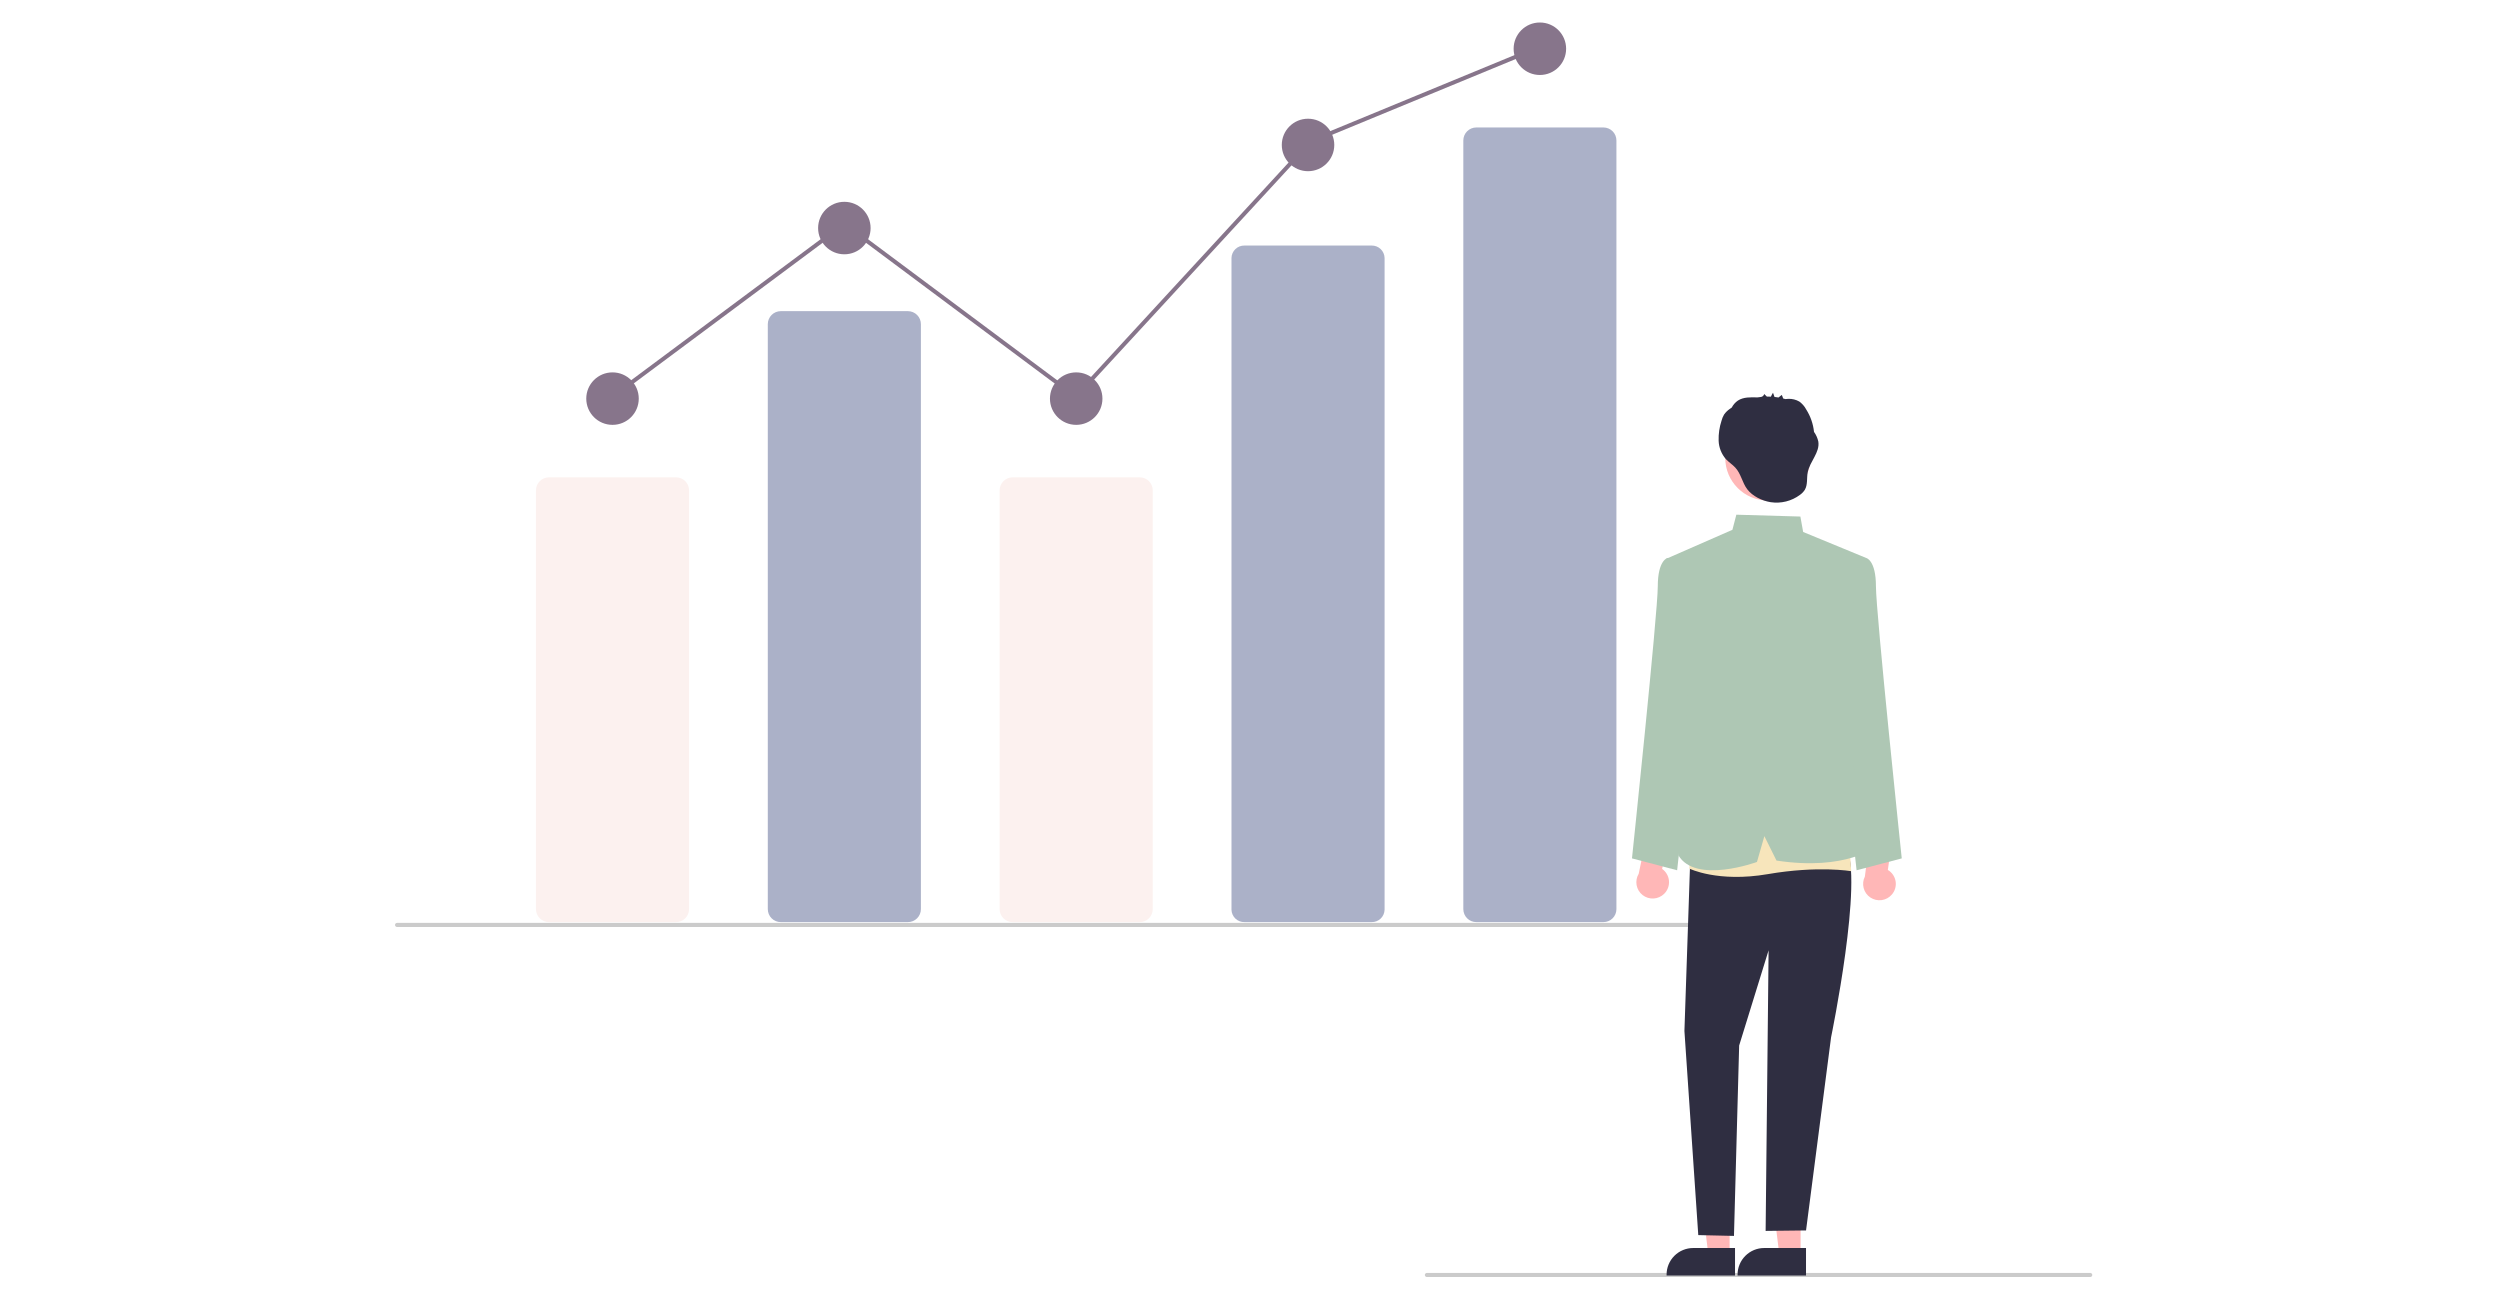 <svg width="1000" height="520" viewBox="0 0 1000 520" fill="none" xmlns="http://www.w3.org/2000/svg">
<path d="M270.431 368.846H219.578C218.201 368.844 216.881 368.296 215.907 367.323C214.933 366.35 214.386 365.03 214.384 363.653V196.13C214.386 194.753 214.933 193.433 215.907 192.46C216.881 191.486 218.201 190.939 219.578 190.937H270.431C271.808 190.939 273.128 191.486 274.102 192.46C275.075 193.433 275.623 194.753 275.625 196.13V363.653C275.623 365.03 275.075 366.35 274.102 367.323C273.128 368.296 271.808 368.844 270.431 368.846Z" fill="#FCF1EF"/>
<path d="M363.167 368.846H312.314C310.937 368.845 309.617 368.297 308.644 367.324C307.67 366.35 307.122 365.03 307.12 363.653V129.653C307.122 128.276 307.67 126.956 308.644 125.983C309.617 125.01 310.937 124.462 312.314 124.46H363.167C364.544 124.462 365.864 125.01 366.838 125.983C367.812 126.956 368.36 128.276 368.361 129.653V363.653C368.36 365.03 367.812 366.35 366.838 367.324C365.864 368.297 364.544 368.845 363.167 368.846Z" fill="#ABB1C8"/>
<path d="M455.903 368.846H405.051C403.674 368.844 402.353 368.296 401.38 367.323C400.406 366.35 399.858 365.03 399.856 363.653V196.13C399.858 194.753 400.406 193.433 401.38 192.46C402.353 191.486 403.674 190.939 405.051 190.937H455.903C457.28 190.939 458.6 191.486 459.574 192.46C460.548 193.433 461.096 194.753 461.097 196.13V363.653C461.096 365.03 460.548 366.35 459.574 367.323C458.6 368.296 457.28 368.844 455.903 368.846Z" fill="#FCF1EF"/>
<path d="M548.64 368.846H497.787C496.441 368.875 495.139 368.369 494.165 367.44C493.192 366.511 492.626 365.234 492.593 363.889V103.177C492.626 101.832 493.192 100.554 494.165 99.625C495.139 98.696 496.441 98.191 497.787 98.219H548.64C549.985 98.191 551.287 98.696 552.261 99.625C553.235 100.554 553.8 101.832 553.834 103.177V363.889C553.8 365.234 553.235 366.511 552.261 367.44C551.287 368.369 549.985 368.875 548.64 368.846Z" fill="#ABB1C8"/>
<path d="M641.376 368.846H590.523C589.146 368.844 587.826 368.297 586.852 367.323C585.878 366.35 585.331 365.03 585.329 363.653V56.178C585.331 54.801 585.878 53.481 586.852 52.508C587.826 51.534 589.146 50.987 590.523 50.985H641.376C642.753 50.987 644.073 51.534 645.047 52.508C646.02 53.481 646.568 54.801 646.57 56.178V363.653C646.568 365.03 646.02 366.35 645.047 367.323C644.073 368.297 642.753 368.844 641.376 368.846Z" fill="#ABB1C8"/>
<path d="M245.005 169.944C250.803 169.944 255.503 165.245 255.503 159.448C255.503 153.651 250.803 148.952 245.005 148.952C239.206 148.952 234.506 153.651 234.506 159.448C234.506 165.245 239.206 169.944 245.005 169.944Z" fill="#87758B"/>
<path d="M337.741 101.718C343.539 101.718 348.239 97.019 348.239 91.222C348.239 85.424 343.539 80.725 337.741 80.725C331.942 80.725 327.242 85.424 327.242 91.222C327.242 97.019 331.942 101.718 337.741 101.718Z" fill="#87758B"/>
<path d="M430.477 169.944C436.275 169.944 440.975 165.245 440.975 159.448C440.975 153.651 436.275 148.952 430.477 148.952C424.679 148.952 419.979 153.651 419.979 159.448C419.979 165.245 424.679 169.944 430.477 169.944Z" fill="#87758B"/>
<path d="M523.213 68.48C529.011 68.48 533.712 63.78 533.712 57.983C533.712 52.186 529.011 47.487 523.213 47.487C517.415 47.487 512.715 52.186 512.715 57.983C512.715 63.78 517.415 68.48 523.213 68.48Z" fill="#87758B"/>
<path d="M615.949 29.993C621.747 29.993 626.448 25.293 626.448 19.496C626.448 13.699 621.747 9 615.949 9C610.151 9 605.451 13.699 605.451 19.496C605.451 25.293 610.151 29.993 615.949 29.993Z" fill="#87758B"/>
<path d="M700.966 370.795H158.819C158.602 370.795 158.393 370.709 158.24 370.555C158.086 370.402 158 370.194 158 369.977C158 369.759 158.086 369.551 158.24 369.398C158.393 369.244 158.602 369.158 158.819 369.158H700.966C701.183 369.158 701.391 369.244 701.545 369.398C701.698 369.551 701.785 369.759 701.785 369.977C701.785 370.194 701.698 370.402 701.545 370.555C701.391 370.709 701.183 370.795 700.966 370.795Z" fill="#CBCBCB"/>
<path d="M836.093 510.809H570.752C570.535 510.809 570.327 510.722 570.173 510.569C570.019 510.415 569.933 510.207 569.933 509.99C569.933 509.773 570.019 509.564 570.173 509.411C570.327 509.257 570.535 509.171 570.752 509.171H836.093C836.31 509.171 836.518 509.257 836.672 509.411C836.826 509.564 836.912 509.773 836.912 509.99C836.912 510.207 836.826 510.415 836.672 510.569C836.518 510.722 836.31 510.809 836.093 510.809Z" fill="#CBCBCB"/>
<path d="M665.698 357.487C666.371 356.818 666.89 356.009 667.217 355.118C667.544 354.227 667.671 353.275 667.591 352.329C667.51 351.383 667.223 350.467 666.749 349.644C666.276 348.821 665.628 348.112 664.85 347.567L668.07 333.083L659.744 328.979L655.484 349.498C654.654 350.864 654.355 352.486 654.642 354.059C654.929 355.631 655.783 357.043 657.042 358.028C658.301 359.013 659.877 359.501 661.473 359.402C663.068 359.302 664.571 358.621 665.698 357.487Z" fill="#FFB7B7"/>
<path d="M756.752 357.804C757.371 357.085 757.826 356.239 758.083 355.325C758.34 354.411 758.393 353.452 758.24 352.515C758.086 351.579 757.729 350.687 757.193 349.903C756.657 349.12 755.956 348.463 755.139 347.979L757.229 333.29L748.61 329.843L745.951 350.629C745.229 352.055 745.056 353.696 745.464 355.242C745.872 356.787 746.832 358.129 748.164 359.013C749.495 359.898 751.105 360.263 752.687 360.04C754.27 359.817 755.716 359.022 756.752 357.804L756.752 357.804Z" fill="#FFB7B7"/>
<path d="M691.844 501.977L683.353 501.976L679.314 469.232L691.846 469.233L691.844 501.977Z" fill="#FFB7B7"/>
<path d="M694.01 510.205L666.632 510.204V509.858C666.632 507.033 667.755 504.323 669.753 502.325C671.752 500.327 674.462 499.204 677.288 499.204H677.289L694.01 499.205L694.01 510.205Z" fill="#2F2E41"/>
<path d="M720.24 501.977L711.749 501.976L707.71 469.232L720.241 469.233L720.24 501.977Z" fill="#FFB7B7"/>
<path d="M722.405 510.205L695.027 510.204V509.858C695.027 507.033 696.15 504.323 698.148 502.325C700.147 500.327 702.857 499.204 705.683 499.204H705.684L722.406 499.205L722.405 510.205Z" fill="#2F2E41"/>
<path d="M737.336 226.496L746.491 223.193C746.491 223.193 750.377 224.018 750.377 234.554C750.377 245.091 760.698 343.357 760.698 343.357L742.636 348.112L732.428 254.882L737.336 226.496Z" fill="#AEC7B4"/>
<path d="M676.155 226.496L666.999 223.193C666.999 223.193 663.113 224.018 663.113 234.554C663.113 245.091 652.792 343.357 652.792 343.357L670.854 348.112L681.063 254.882L676.155 226.496Z" fill="#AEC7B4"/>
<path d="M676.272 338.569L673.769 412.385L679.31 494.038L693.586 494.368L695.664 418.2L707.437 380.116L706.25 492.366L722.415 492.173L732.427 414.946C732.427 414.946 745.649 351.033 738.317 338.569L704.55 327.343L676.272 338.569Z" fill="#2F2E41"/>
<path d="M676.547 329.675L675.732 347.432C675.732 347.432 687.125 353.1 707.151 349.648C727.176 346.195 740.487 348.471 740.487 348.471L738.95 325.835L676.547 329.675Z" fill="#F7E5BB"/>
<path d="M666.635 223.455L692.967 211.918L694.538 205.876L720.154 206.618L721.261 212.791L746.491 223.192L735.375 261.837L736.515 289.023L750.377 338.57C750.377 338.57 738.685 348.497 710.595 344.226L705.748 334.461L702.783 344.788C702.783 344.788 678.151 353.847 671.325 342.054L676.272 256.862L666.635 223.455Z" fill="#AEC7B4"/>
<path d="M707.113 200.199C716.508 200.199 724.123 192.585 724.123 183.193C724.123 173.8 716.508 166.186 707.113 166.186C697.718 166.186 690.103 173.8 690.103 183.193C690.103 192.585 697.718 200.199 707.113 200.199Z" fill="#FFB7B7"/>
<path d="M727.325 176.603C727.02 175.219 726.435 173.912 725.606 172.763C725.275 169.585 724.215 166.527 722.508 163.827C721.839 162.562 720.89 161.466 719.732 160.624C718.407 159.861 716.895 159.484 715.366 159.536C715.089 159.531 714.59 159.615 714.141 159.636C713.854 159.547 713.564 159.467 713.273 159.393C713.104 159.015 712.767 157.916 712.674 157.99L711.407 158.997C710.871 158.904 710.332 158.831 709.792 158.774C709.595 158.213 709.398 157.652 709.202 157.09C708.882 157.592 708.603 158.118 708.364 158.663C707.826 158.637 707.288 158.628 706.749 158.636L705.672 157.601C705.609 157.89 705.463 158.153 705.252 158.36C705.041 158.567 704.774 158.707 704.484 158.765C703.989 158.816 703.495 158.882 703.003 158.961C702.963 158.961 702.923 158.961 702.883 158.96C700.231 158.894 697.377 158.775 695.16 160.231C694.122 160.943 693.277 161.902 692.701 163.021C692.43 163.206 692.157 163.389 691.893 163.584C691.004 164.191 690.233 164.955 689.618 165.839C689.172 166.602 688.833 167.422 688.612 168.278C687.765 170.853 687.373 173.555 687.453 176.264C687.544 178.992 688.573 181.604 690.367 183.661C691.505 184.883 692.951 185.785 694.09 187.006C696.435 189.519 696.874 193.024 698.88 195.683C701.002 198.495 704.875 200.346 708.275 200.876C710.32 201.184 712.406 201.085 714.412 200.585C716.418 200.085 718.306 199.193 719.966 197.961C720.763 197.406 721.44 196.696 721.957 195.874C723.137 193.833 722.637 191.267 723.075 188.951C723.897 184.608 728.042 180.964 727.325 176.603Z" fill="#2F2E41"/>
<path d="M244.445 160.105L243.467 158.791L337.741 88.618L430.177 157.552L523.879 55.839L524.047 55.77L614.983 18.246L615.608 19.76L524.839 57.214L430.381 159.748L337.741 90.66L244.445 160.105Z" fill="#87758B"/>
</svg>
